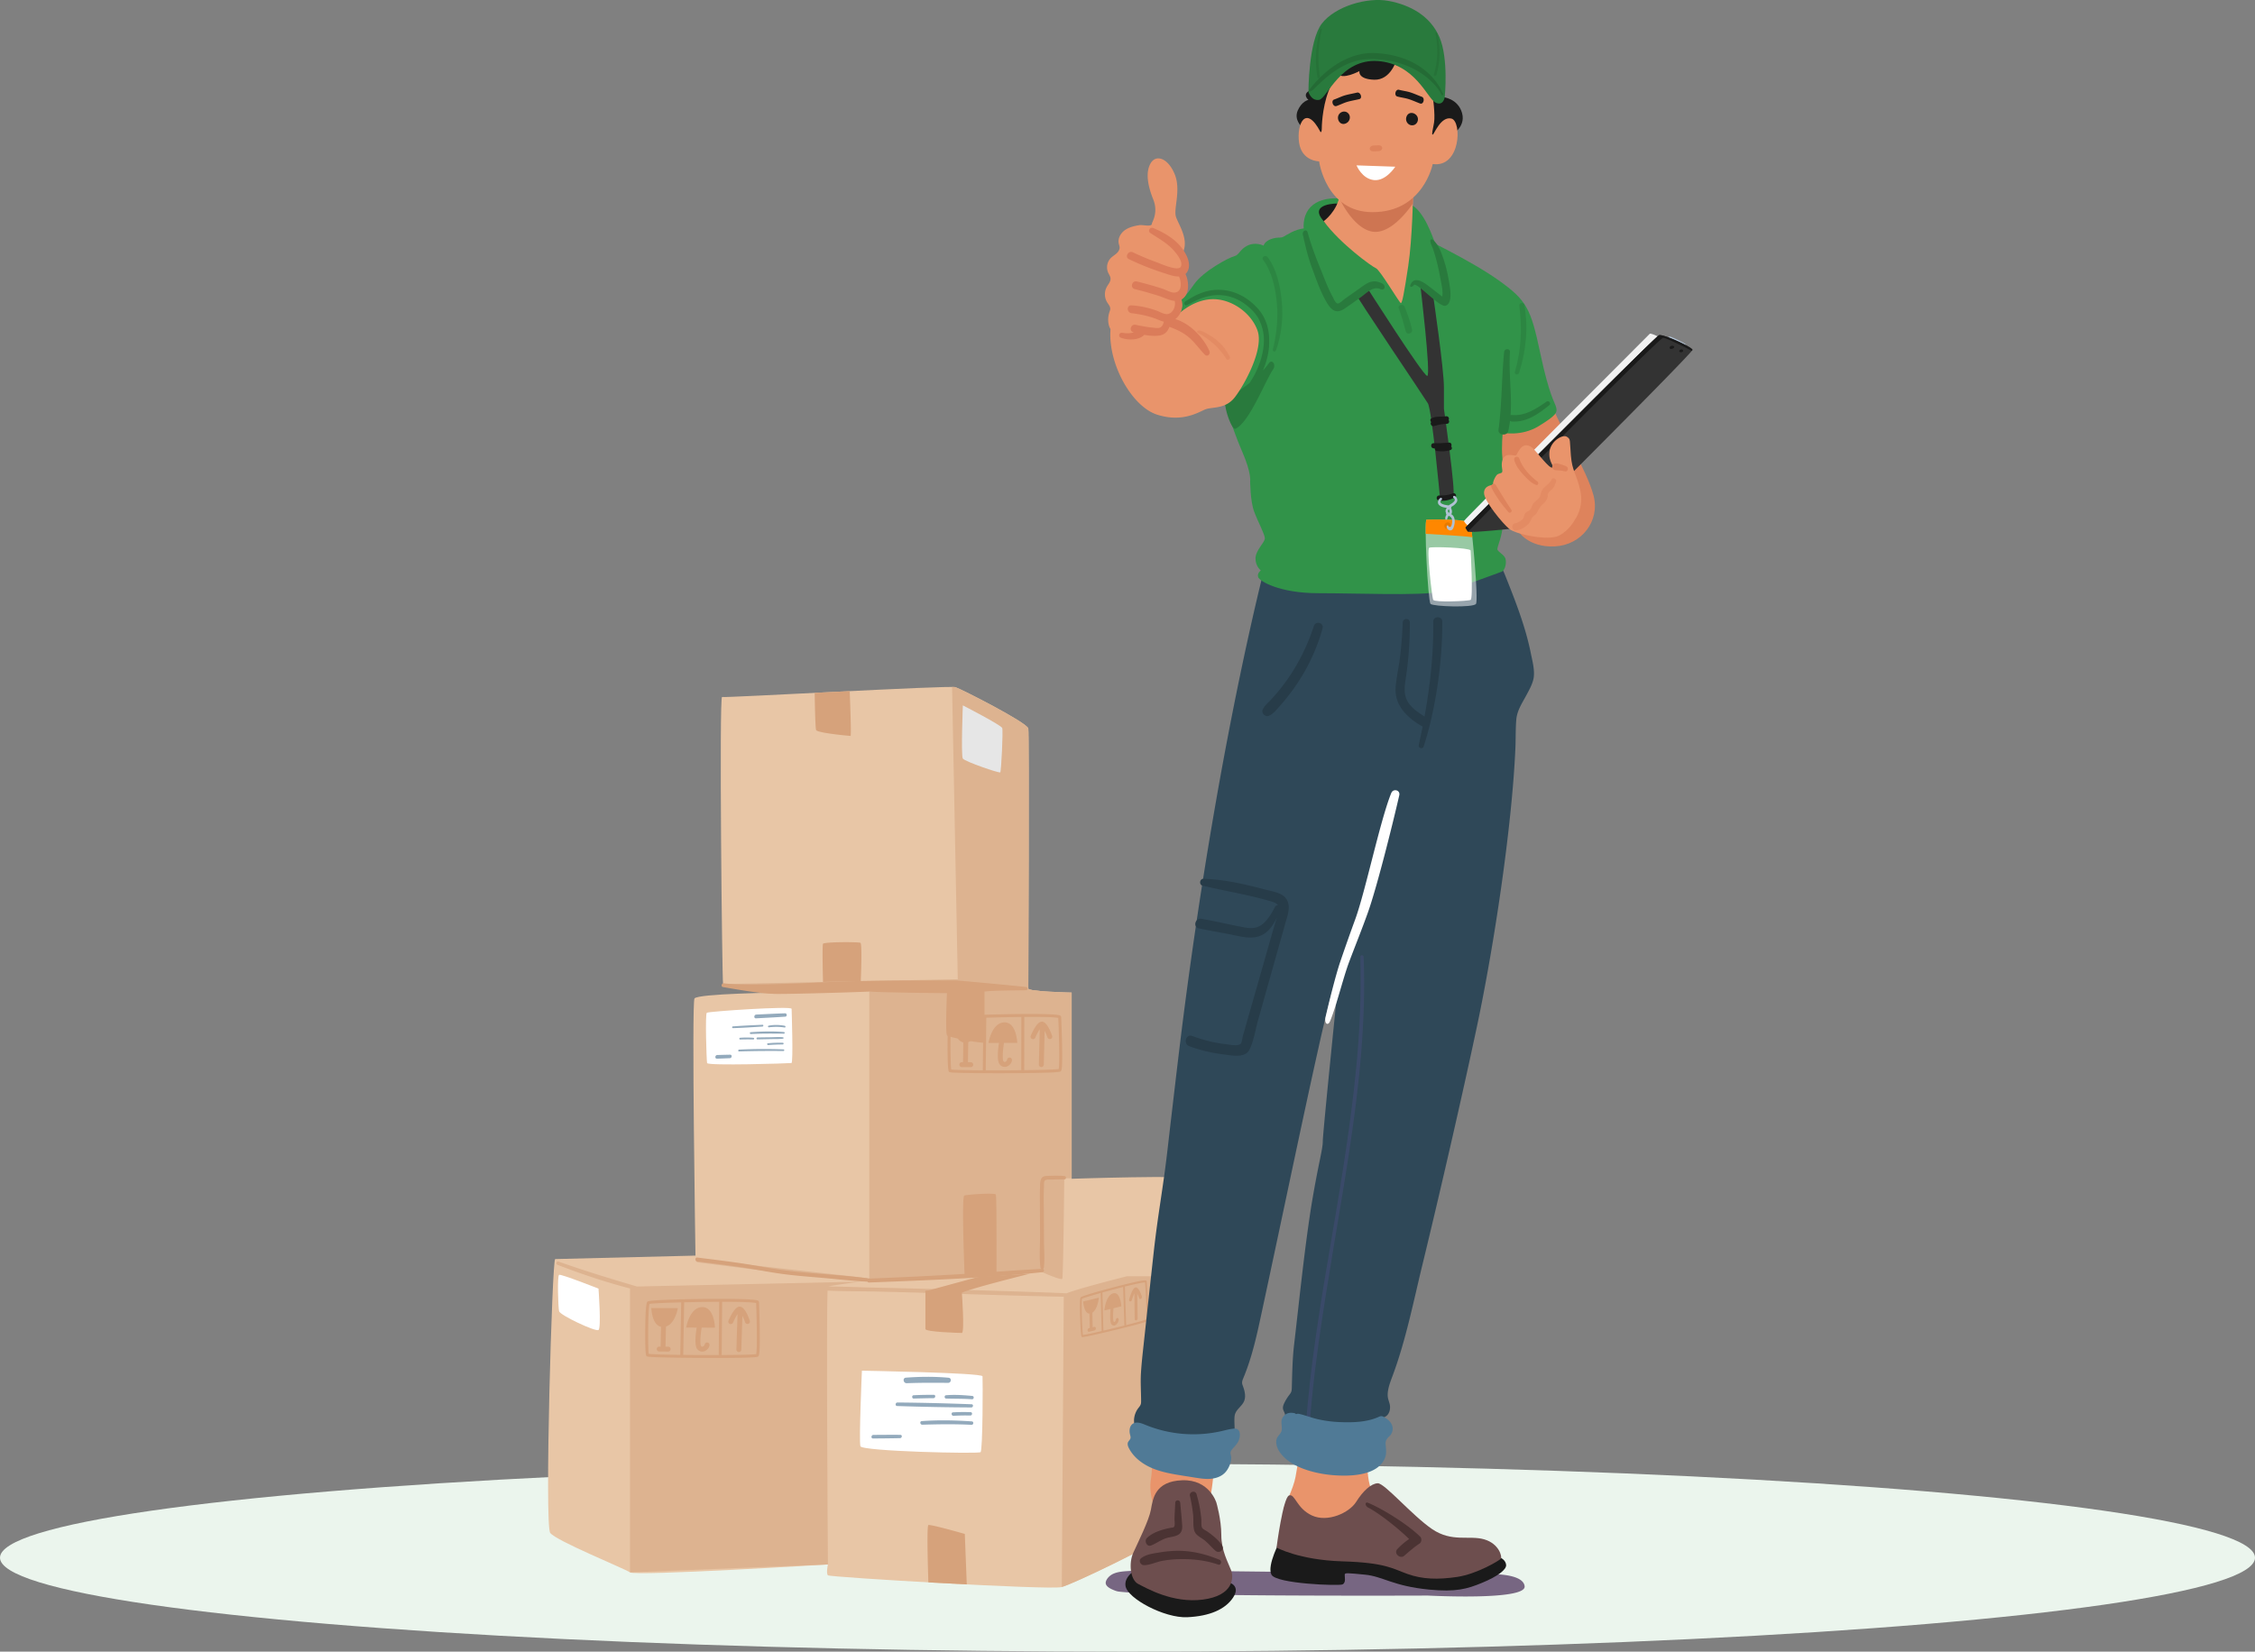<svg xmlns="http://www.w3.org/2000/svg" width="288" height="211" fill="none"><rect width="100%" height="100%" fill="#808080" stroke="none"/><ellipse cx="144" cy="199" fill="#EBF5ED" rx="144" ry="12"/><path fill="#E8C6A6" d="M147.304 163.05s.315 33.416.063 33.92c-.252.503-10.313 5.412-11.822 5.789-1.509.378-29.554-1.258-29.806-1.51-.252-.252 0-1.384 0-1.384s-24.524 1.51-25.279 1.006c-.754-.503-9.432-4.027-10.186-5.034-.755-1.007.25-34.989.628-34.989s17.922-.441 17.922-.441-.503-32.22-.126-32.849c.377-.63 10.942-.756 10.942-.756s-7.17-.503-7.295-1.132c-.126-.63-.503-36.752-.126-36.626.378.126 29.052-1.51 29.807-1.258.754.251 9.18 4.53 9.306 5.286.126.755 0 32.849 0 33.227 0 .378 5.534.503 5.534.503v23.788s15.217-.503 15.72 0c.503.503.377 12.208 0 12.334-.377.126-5.282.126-5.282.126Z"/><path fill="#DDB390" d="M71.33 161.168c3.311 1.175 6.651 2.191 10.02 3.185l28.414-.611s-3.473.464-3.976.613c1.795-.003 3.597.088 5.388.128a1853.955 1853.955 0 0 1 18.832.511c2.072.069 4.146.132 6.217.229 1.571-.643 7.684-2.173 7.684-2.173h3.395s.315 33.416.063 33.92c-.248.497-10.054 5.286-11.758 5.772.012-1.805.231-34.096.25-37.081-7.937-.154-15.873-.478-23.81-.659-2.113-.049-4.241-.026-6.355-.121-.173 4.342.045 34.984.045 34.984l-25.278 1.006v-36.267c-3.132-.811-6.235-1.855-9.248-3.013-.259-.099-.152-.518.117-.423Z"/><path fill="#D6A27B" d="M122.844 165.127s.377 5.16 0 5.16-4.653-.126-4.653-.503v-4.909l4.653.252Z"/><path fill="#DDB390" d="M89.118 160.763c7.29.951 14.599 1.717 21.905 2.54V126.11l-11.32.629-1.465-.05c-2.023-.176-5.551-.543-5.869-.974 4.88-.102 29.394-.612 29.847-.612.478 0 8.342.91 9.118 1v.196c0 .377 5.533.503 5.533.503v23.725h-.943s-.126 12.586-.252 12.838c-.125.251-2.641-.881-2.641-.881l-21.871 1.25a.21.21 0 0 1-.068.006l-.009-.001-.06.003v-.009c-7.32-.614-14.623-1.519-21.905-2.468-.316-.041-.32-.543 0-.502Z"/><path fill="#DDB390" d="m132.852 126.605-.451 1.267-10.062-1.887-.744-38.225c.237.002.385.01.43.026.755.252 9.181 4.531 9.307 5.286.125.755 0 32.85 0 33.227 0 .13.658.231 1.52.306Z"/><path fill="#D6A27B" d="M89.056 160.655c1.793.22 3.586.44 5.373.699 1.83.266 3.642.638 5.472.891 3.601.5 7.253.575 10.855 1.06a.163.163 0 0 1 .119.071.255.255 0 0 1 .118-.034c3.694-.141 7.386-.317 11.076-.531.374-.021.747-.045 1.12-.068-.066-1.689-.369-9.9-.031-10.013.378-.126 3.899-.378 4.025-.126.112.223.092 8.107.086 9.864a314.78 314.78 0 0 1 5.737-.363.233.233 0 0 1-.127-.19c-.165-1.328-.043-2.742-.049-4.08l-.02-4.08c-.003-.631-.015-1.263.013-1.894.017-.388-.026-.958.177-1.311.195-.339.616-.314.956-.33a18.55 18.55 0 0 1 1.973.012c.279.016.285.439 0 .438a36.69 36.69 0 0 0-1.625.022c-.235.009-.743-.064-.893.174-.102.162-.064.582-.075.763-.069 1.117-.024 2.244-.019 3.362l.017 3.462c.005 1.136.116 2.334-.013 3.462a.233.233 0 0 1-.123.19c.208.049.179.394-.066.42-7.341.765-14.766 1.035-22.139 1.317a.215.215 0 0 1-.214-.125.207.207 0 0 1-.08.013c-1.795-.083-3.59-.293-5.38-.453-1.762-.158-3.531-.281-5.286-.512-1.755-.231-3.493-.593-5.244-.854-1.907-.285-3.82-.52-5.733-.754-.316-.04-.32-.542 0-.502ZM109.935 125.351s.208-4.779-.044-4.905c-.251-.125-4.653-.125-4.779.126-.126.252 0 4.879 0 4.879l4.823-.1ZM108.521 88.292s.236 5.724.11 5.724-4.276-.378-4.402-.755c-.126-.378-.182-4.747-.182-4.747l4.474-.222ZM123.473 202.413l-.251-6.45s-4.402-1.259-4.654-1.133c-.251.126 0 7.322 0 7.322l4.905.261ZM121.017 133.462c.008-3.281.188-3.434.274-3.508.263-.225 5.266-.346 6.794-.377 1.538-.032 6.607-.116 7.266.142.133.052.17.137.177.199l.002.014c0 .016.073 1.656.109 3.305.076 3.42-.067 3.543-.172 3.632-.071.061-.26.222-7.173.239-1.749.005-3.479-.005-4.744-.027-2.245-.039-2.285-.086-2.358-.172-.16-.186-.178-2.24-.175-3.447Zm14.192 3.108c.13-.508.073-3.662-.052-6.52-.424-.118-2.201-.15-4.34-.133l-.01 6.795-.378-.001.01-6.79c-1.453.015-3.043.05-4.474.096l-.069 6.72c3.781.015 8.661-.048 9.313-.167Zm-9.69.165.068-6.706c-2.048.068-3.702.154-4.042.223-.201.645-.18 5.62-.058 6.378.423.06 2.043.094 4.032.105Z"/><path fill="#D6A27B" d="M132.795 131.479c-.183.275-.4.68-.571 1.084a.314.314 0 1 1-.579-.245c.272-.643.81-1.733 1.359-1.799.579-.069 1.064.944 1.369 1.806a.316.316 0 0 1-.192.402.314.314 0 0 1-.401-.192 6.979 6.979 0 0 0-.362-.839l-.11 4.317a.313.313 0 0 1-.111.231.315.315 0 0 1-.518-.247l.116-4.518ZM121.775 130.78l3.385-.009s-.311 1.984-1.5 2.359l-.036 2.567.358.001c.173 0 .314.141.313.315a.313.313 0 0 1-.314.314l-1.16-.002a.315.315 0 0 1 .001-.629h.173l.035-2.53c-1.185-.252-1.255-2.386-1.255-2.386ZM127.584 133.236l-1.339.003s.399-2.554 1.994-2.628c1.596-.073 1.683 2.618 1.683 2.618l-1.7.005c-.172 1.122-.205 2.165-.059 2.348.086.101.151.097.209.078.137-.044.243-.199.248-.265a.314.314 0 1 1 .627.049c-.017.226-.154.459-.348.624a.978.978 0 0 1-.332.19c-.325.106-.646.009-.882-.267-.374-.438-.243-1.823-.101-2.755ZM82.405 169.782c.032-3.281.213-3.433.3-3.506.265-.223 5.269-.307 6.796-.328 1.538-.02 6.609-.067 7.266.195.132.053.168.139.175.201l.001.014c0 .017.061 1.657.086 3.306.05 3.421-.093 3.542-.199 3.63-.071.061-.261.221-7.174.187a254.4 254.4 0 0 1-4.745-.062c-2.243-.055-2.283-.102-2.356-.189-.158-.188-.162-2.241-.15-3.448Zm14.17 3.212c.133-.508.1-3.662-.005-6.521-.423-.121-2.2-.166-4.34-.164l-.059 6.794-.377-.003.06-6.791c-1.454.005-3.044.029-4.476.063l-.117 6.72c3.78.043 8.66.016 9.314-.098Zm-9.692.093.118-6.705c-2.048.053-3.703.127-4.044.194-.206.643-.22 5.618-.105 6.377.422.063 2.042.109 4.031.134Z"/><path fill="#D6A27B" d="M94.196 167.885a7.047 7.047 0 0 0-.578 1.08.314.314 0 0 1-.578-.249c.277-.642.823-1.728 1.373-1.79.579-.065 1.056.952 1.355 1.816a.315.315 0 0 1-.594.206 6.976 6.976 0 0 0-.356-.842l-.142 4.317a.313.313 0 0 1-.325.304.315.315 0 0 1-.303-.325l.148-4.517ZM83.185 167.105l3.385.016s-.325 1.982-1.517 2.348l-.055 2.567.358.003a.315.315 0 0 1-.006.629l-1.159-.01a.314.314 0 1 1 .005-.629l.173.002.054-2.53c-1.183-.261-1.238-2.396-1.238-2.396ZM88.974 169.603l-1.339-.006s.418-2.551 2.014-2.613c1.596-.062 1.663 2.63 1.663 2.63l-1.7-.008c-.18 1.121-.22 2.164-.076 2.348.085.101.15.098.209.08.137-.044.244-.197.25-.264a.315.315 0 0 1 .626.053c-.019.226-.157.458-.352.622a.983.983 0 0 1-.334.188c-.326.104-.646.004-.88-.274-.37-.441-.229-1.824-.08-2.756ZM137.953 168.316c-.076-2.375.026-2.512.075-2.578.15-.2 3.109-.997 4.012-1.236.91-.241 3.909-1.02 4.305-.927.08.018.104.075.11.119l.001.01c.001.012.085 1.188.147 2.376.129 2.464.048 2.573-.012 2.652-.04.055-.148.198-4.24 1.191-1.035.251-2.059.489-2.809.653-1.329.29-1.354.261-1.4.21-.099-.113-.161-1.596-.189-2.47Zm8.478.237c.064-.387-.047-2.661-.192-4.711-.254-.025-1.307.204-2.573.519l.163 4.919-.224.053-.162-4.916c-.86.217-1.8.468-2.646.704l.126 4.873c2.238-.525 5.125-1.263 5.508-1.441Zm-5.732 1.493-.125-4.863c-1.211.34-2.188.637-2.388.735-.103.495.033 4.092.124 4.624.252-.017 1.211-.222 2.389-.496Z"/><path fill="#D6A27B" d="M144.875 165.211a7.088 7.088 0 0 0-.311.865c-.036.125-.143.206-.239.18-.097-.027-.146-.15-.109-.275.144-.504.436-1.369.76-1.495.34-.132.652.532.854 1.113a.291.291 0 0 1-.103.318c-.096.065-.204.029-.242-.082-.07-.2-.154-.397-.235-.556l.041 3.14a.303.303 0 0 1-.059.183.218.218 0 0 1-.124.085c-.103.021-.187-.064-.189-.19l-.044-3.286ZM138.336 166.267l2.004-.486s-.135 1.479-.83 1.919l.042 1.864.212-.051c.103-.024.19.058.194.184a.305.305 0 0 1-.059.188.217.217 0 0 1-.12.084l-.686.163c-.103.024-.189-.058-.194-.184-.004-.126.076-.247.179-.272l.102-.024-.041-1.836c-.708-.014-.803-1.549-.803-1.549ZM141.835 167.221l-.793.192s.173-1.905 1.116-2.184c.942-.28 1.061 1.656 1.061 1.656l-1.007.244c-.074.836-.067 1.596.024 1.708.053.06.092.048.126.027a.375.375 0 0 0 .14-.228c.004-.127.09-.242.193-.257.103-.015.183.076.179.204a.931.931 0 0 1-.382.686c-.19.122-.383.097-.529-.069-.232-.264-.189-1.284-.128-1.979Z"/><path fill="#fff" d="M101.101 128.881s.231 6.871-.016 6.921c-.246.049-10.703.375-10.778.005-.075-.37-.26-6.251-.037-6.424.221-.173 10.88-.896 10.831-.502Z"/><path fill="#93AABC" d="M96.586 129.615c1.23-.059 2.46-.125 3.692-.162.239-.007.269.409.027.426-1.25.089-2.502.149-3.753.215-.306.016-.272-.464.034-.479ZM98.17 131.032c.678-.134 1.374-.112 2.053.013.138.025.126.245-.016.222-.667-.11-1.326-.101-1.996-.026-.134.015-.179-.182-.042-.209ZM93.592 131.127c1.263-.1 2.533-.154 3.799-.209.147-.007.127.218-.016.227-1.254.082-2.513.165-3.769.202-.123.003-.139-.21-.014-.22ZM95.867 131.864c1.406-.096 2.85-.139 4.256-.022.138.012.122.214-.015.213-1.413-.008-2.813-.027-4.225.047-.134.006-.15-.229-.016-.238ZM96.746 132.538c.541-.01 1.083-.017 1.624-.024.535-.008 1.09-.053 1.622-.001.098.01.117.165.012.179-.521.07-1.064.045-1.588.056-.562.012-1.125.025-1.687.035-.158.003-.14-.243.017-.245ZM94.512 132.579a11.25 11.25 0 0 1 1.712 0c.138.012.123.217-.015.214a24.854 24.854 0 0 0-1.683.009c-.125.005-.14-.214-.014-.223ZM98.07 133.28a15.224 15.224 0 0 1 1.91-.066c.142.005.124.215-.015.217-.618.007-1.232.026-1.848.079-.148.012-.196-.216-.046-.23ZM94.405 134.088a68.099 68.099 0 0 1 5.662-.029c.139.005.123.216-.015.214a142.594 142.594 0 0 0-5.664.05c-.152.005-.133-.229.017-.235ZM91.605 134.78c.547-.017 1.094-.031 1.641-.041.29-.005.25.433-.031.446-.548.025-1.096.047-1.644.064-.3.01-.267-.459.034-.469Z"/><path fill="#D6A27B" d="M92.473 125.616c2.458.41 12.302-.119 14.743-.215 4.808-.188 14.739-.147 14.739-.148.035-.049 9.115.812 9.15.85l.029.016c.097.053.136.195.075.289a.215.215 0 0 1-.1.086c-.033.038-3.336.011-4.938.138l-.436.034v6.492c0 .252-4.527-.629-4.779-.881-.211-.211-.068-4.137-.017-5.401-3.182-.014-9.73-.129-9.763-.209-1.977.104-12.464.401-12.464.286-1.46.03-5.76-.753-6.372-.855-.316-.053-.182-.534.133-.482ZM131.527 162.722s-8.684 2.153-8.81 2.531c-.126.377-4.653-.252-4.653-.252l6.917-1.888 6.546-.391Z"/><path fill="#fff" d="M110.08 175.108s15.361.265 15.404.717c.043.452.041 9.453-.252 9.692-.292.238-15.141-.109-15.343-.756-.201-.647.191-9.653.191-9.653Z"/><path fill="#93AABC" d="M115.703 175.999c1.797-.136 3.649-.154 5.445.01.429.04.349.659-.067.655-1.761-.018-3.508-.025-5.269.043-.45.018-.576-.673-.109-.708ZM120.821 178.246c1.108-.098 2.248-.016 3.354.087.274.025.229.444-.044.424-1.101-.079-2.197-.056-3.299-.09-.239-.007-.251-.4-.011-.421ZM116.676 178.246c.86-.048 1.722-.055 2.583-.055.278 0 .23.427-.044.428-.843.004-1.685.03-2.528.049-.239.005-.252-.408-.011-.422ZM114.63 179.17c3.152.027 6.309.107 9.458.227.266.01.218.408-.042.407a324.511 324.511 0 0 1-9.462-.182c-.295-.01-.242-.455.046-.452ZM121.717 180.428a23.326 23.326 0 0 1 2.244-.022c.279.01.232.437-.044.43a28.045 28.045 0 0 0-2.131.035c-.285.015-.358-.426-.069-.443ZM117.729 181.548c2.121-.153 4.264-.108 6.384.037.285.019.238.455-.045.44-2.093-.107-4.175-.079-6.267-.014-.293.009-.377-.44-.072-.463ZM111.545 183.314c1.149-.01 2.299-.017 3.448-.009.275.002.223.415-.043.421-1.151.025-2.301.035-3.452.042-.293.001-.243-.451.047-.454Z"/><path fill="#E6E6E6" d="M122.97 90.114s-.251 6.42 0 6.797c.252.377 4.654 1.888 4.779 1.762.126-.126.378-5.286.252-5.664-.126-.378-5.031-2.895-5.031-2.895Z"/><path fill="#fff" d="M76.438 164.624s.377 5.034 0 5.286c-.378.251-4.905-1.888-5.03-2.392-.126-.503-.252-4.531 0-4.657.25-.125 5.03 1.763 5.03 1.763Z"/><path fill="#E9946B" d="M174.787 183.756s-.598 4.785.478 6.818c1.076 2.034-2.63 5.383-2.63 5.383l-8.726-3.23s1.315-2.631 1.554-4.067c.239-1.435 1.195-6.818 1.195-6.818l8.129 1.914Z"/><path fill="#776682" d="m149.069 200.636 40.425.472s5.048-.304 5.227 1.549c.179 1.852-12.353 1.179-12.353 1.179l-1.457.005c-1.297.003-2.594.006-3.891.007a2093.655 2093.655 0 0 1-12.2-.021c-2.29-.011-4.58-.027-6.869-.051-2.141-.022-4.281-.05-6.421-.092a262.797 262.797 0 0 1-5.252-.144c-1.121-.044-2.249-.083-3.364-.208-.284-.032-.509-.125-.774-.238-.415-.178-1.032-.5-.908-1.012.091-.382.449-.756.799-.948.743-.406 1.682-.392 2.513-.459 1.505-.121 3.017-.057 4.525-.039Z"/><path fill="#E9946B" d="m146.751 184.481 6.739-3.984s1.327 5.085 1.473 6.846c.147 1.761-.704 5.591-.704 5.591l-6.078 1.27s-1.598-2.598-1.195-5.203c.338-2.184-.061-3.795-.194-4.333a1.258 1.258 0 0 1-.041-.187Z"/><path fill="#1A1A1A" d="M157.041 202.186s1.437.418.438 1.918c-.999 1.499-2.997 2.374-5.869 2.499s-7.617-2.374-7.866-3.999c-.25-1.624 2.372-2.624 2.372-2.624l10.925 2.206Z"/><path fill="#6D4E4E" d="M155.358 191.982s-.874-2.999-4.371-2.874c-3.496.125-3.745 2.375-3.995 3.749-.25 1.375-1.624 4.124-2.248 5.498-.624 1.375-.374 3.499.625 3.999s4.37 2.499 8.241 2c3.871-.5 3.996-2.75 3.621-3.749-.375-1-1.249-2.499-1.249-4.499 0-1.999-.624-4.124-.624-4.124Z"/><path fill="#4B3333" d="M145.723 199.081c.621-.506 1.578-.623 2.353-.751a14.372 14.372 0 0 1 2.578-.208c1.786.027 3.437.467 5.079 1.131.374.151.227.759-.171.621-1.517-.526-3.199-.719-4.797-.691-.803.014-1.6.081-2.39.234-.74.143-1.544.549-2.292.535-.405-.008-.72-.577-.36-.871ZM152.816 190.88c.204.695.37 1.395.479 2.111.055.361.102.724.137 1.088.028.296-.032.77.073 1.039.091.232.417.356.627.496.236.157.465.327.686.506.472.382.966.821 1.274 1.35.319.548-.393 1.038-.842.651-.512-.441-.933-.97-1.47-1.39-.418-.327-1.008-.563-1.212-1.087-.236-.603-.116-1.405-.178-2.045a19.793 19.793 0 0 0-.416-2.487c-.124-.546.684-.774.842-.232ZM146.471 196.495c.73-.732 2.003-1.117 2.994-1.303.264-.05.423-.015.508-.184.112-.222.026-.713.03-.961.012-.69.07-1.376.094-2.065.014-.416.605-.406.639 0 .066.811.16 1.617.216 2.429.037.541.142 1.169-.33 1.56-.441.365-1.222.366-1.753.557-.657.236-1.211.65-1.85.909-.544.221-.917-.571-.548-.942Z"/><path fill="#2F4858" d="M194.164 90.25c-.261.537-.462 1.09-.513 1.717-.097 1.197-.058 2.393-.11 3.592-.444 10.225-2.775 25.476-4.887 35.46-1.876 8.867-4.847 21.758-6.99 30.564-1.15 4.725-2.1 9.575-3.794 14.14-.222.599-.46 1.199-.578 1.827-.063.338-.092.687-.029 1.025.052.287.169.558.23.843.128.596-.059 1.319-.608 1.585-.139.067-.298.104-.409.211-.227.22-.142.595-.051.898.213.713.37 1.475.269 2.221-.094.684-.175 1.485-.445 2.127-.476 1.132-1.611 1.321-2.721 1.535-2.617.505-5.404.145-7.787-1.057-.68-.343-1.345-.767-1.785-1.389-.674-.955-.212-2.079-.042-3.137.115-.711.431-1.227.119-1.973-.064-.154-.147-.302-.174-.466-.041-.252.056-.506.166-.736.162-.337.356-.658.58-.956.121-.159.251-.317.316-.506.053-.155.058-.321.063-.485.054-1.862.078-3.674.294-5.522.655-5.596 1.256-11.552 2.105-17.123.041-.262.081-.525.125-.786.895-5.375 1.432-6.988 1.432-8.063 0-1.075 2.143-21.954 2.143-21.954s-.596 1.334-1.435 4.665a211.18 211.18 0 0 0-1.211 5.162 830.17 830.17 0 0 0-1.573 7.161c-.609 2.819-1.211 5.64-1.811 8.46l-1.922 9.056c-.634 2.984-1.269 5.967-1.911 8.949-.638 2.968-1.25 5.946-2.427 8.759-.084.202-.172.411-.157.629.009.139.061.271.109.401.234.633.405 1.353.124 1.966-.273.596-.926.971-1.13 1.594-.081.246-.084.51-.086.769-.006.795.128 1.736-.131 2.486-.289.839-.464 1.725-.712 2.579-.161.553-.282 1.267-.761 1.623-.36.268-.851.249-1.296.197-2.191-.254-4.292-1.012-6.31-1.9-1.23-.541-2.48-1.166-3.32-2.216-.358-.448-.396-.694-.264-1.207.151-.592-.085-1.171-.012-1.763.058-.47.234-.926.519-1.304.118-.156.254-.304.319-.489.052-.148.053-.309.053-.466-.006-1.189-.092-2.38-.019-3.569.066-1.071.18-2.134.296-3.204.44-4.053.879-8.107 1.326-12.159.551-4.989 1.168-7.973 1.747-12.959.521-4.488 1.467-12.656 2.043-17.137 4.79-37.265 11.008-59.865 11.008-59.865l10.56-2.44c.442-.221 2.23.475 2.69.573l6.216 1.326c2.122.452 4.227.982 6.344 1.457.894.2 2.081.24 2.9.645.705.349 1.074 1.107 1.35 1.797.872 2.185 1.743 4.374 2.435 6.624.344 1.119.644 2.252.874 3.4.198.99.533 2.191.356 3.2-.13.738-.549 1.474-.899 2.129-.271.508-.561.986-.801 1.479Z"/><path fill="#fff" d="M169.291 129.942c.42-1.803 1.278-5.3 1.872-7.053a251.72 251.72 0 0 1 1.924-5.452c1.301-3.566 3.173-12.603 4.597-16.121.253-.625 1.179-.388 1.025.282-.931 4.062-2.871 11.779-3.995 14.943-.755 2.124-1.604 4.212-2.398 6.321-.776 2.061-1.598 5.528-2.427 7.559-.295.723-.784.322-.598-.479Z"/><path fill="#1A1A1A" d="M191.586 198.972s.705.281.771.939c.063.622-1.13 1.491-3.056 2.29-1.925.798-3.364 1.205-6.781.872-4.637-.451-5.873-1.681-8.191-1.907-2.319-.225-2.563-.249-2.587-.005-.024.244.209 1.059-.303 1.256-.512.197-8.428-.078-9.053-1.248-.626-1.171 1.156-4.458 1.156-4.458l28.044 2.261Z"/><path fill="#6D4E4E" d="M163.036 197.703s2.872 1.594 8.399 1.762c5.528.168 6.419.935 8.325 1.614 1.905.678 3.869.746 6.369.373 2.5-.373 5.423-2.113 5.569-2.345.146-.233-.223-1.896-2.14-2.452-1.917-.557-4.112.415-6.654-1.311-2.542-1.727-6.08-5.894-6.946-5.854-.866.039-1.882.988-2.757 2.382-.874 1.394-3.647 2.665-5.65 1.731-2.004-.935-2.155-2.845-2.923-2.55-.768.295-1.592 6.65-1.592 6.65Z"/><path fill="#4B3333" d="M178.444 197.921a8.84 8.84 0 0 1 1.527-1.307c-1.241-1.215-3.689-3.219-5.231-4.017-.423-.219-.454-.796.007-.601 1.995.843 5.1 2.804 6.645 4.328.219.215.171.69-.083.859-.711.47-1.329 1.022-1.974 1.575-.516.443-1.37-.309-.891-.837Z"/><path fill="#273C49" d="M178.248 87.773c.11-1.34.425-2.662.579-3.998.161-1.41.27-2.831.322-4.25.022-.583.906-.594.91-.005a46.37 46.37 0 0 1-.541 7.284c-.169 1.107-.258 2.164.452 3.107.524.696 1.25 1.159 1.965 1.63.721-4.003 1.168-8.054 1.115-12.128-.01-.742 1.145-.748 1.152-.006.042 4.942-.83 11.244-2.378 15.948-.131.397-.71.24-.626-.17.069-.335.432-2.025.497-2.361a.875.875 0 0 1-.065-.034c-1.882-1.076-3.572-2.685-3.382-5.017ZM161.256 90.692c.208-.502.598-.813.967-1.203a23.788 23.788 0 0 0 2.895-3.74 26.148 26.148 0 0 0 2.686-5.78c.229-.699 1.308-.413 1.109.306a24.38 24.38 0 0 1-2.658 6.138 26.334 26.334 0 0 1-2.981 3.983c-.38.417-.72.853-1.254 1.06-.416.162-.94-.341-.764-.764Z"/><path fill="#464C7B" d="M169.533 161.352c1.389-8.228 2.903-16.79 3.693-25.104.442-4.656.649-9.333.509-14.011-.009-.272.411-.271.422 0 .319 8.217-.561 16.418-1.786 24.531-1.24 8.214-2.839 16.713-3.983 24.942-.654 4.701-1.15 9.427-1.349 14.171-.013.305-.49.307-.477 0 .347-8.242 1.599-16.406 2.971-24.529Z" opacity=".5"/><path fill="#273C49" d="M152.266 132.348c1.379.511 2.806.882 4.269 1.046.469.052 1.546.304 1.915-.047.163-.155.209-.733.278-.974l.37-1.299 2.41-8.445 1.203-4.223c.11-.387.245-.782.362-1.179-.6 1.255-1.419 2.376-2.968 2.527-1.047.103-2.151-.229-3.171-.422-1.272-.241-2.552-.458-3.817-.731-.807-.175-.457-1.364.337-1.225 1.869.327 3.715.785 5.583 1.12.897.161 1.666.073 2.357-.562.617-.566 1.073-1.351 1.451-2.091.075-.148.223-.196.366-.178-.185-.334-.621-.438-1.113-.58-2.804-.808-5.67-1.264-8.502-1.936-.489-.117-.387-.897.12-.881 2.672.081 5.359.707 7.935 1.391.935.248 2.266.399 2.747 1.368.449.906.019 2.01-.234 2.904-.779 2.763-1.556 5.527-2.333 8.29l-1.143 4.065c-.341 1.213-.546 2.639-1.091 3.775-.566 1.182-2.33.763-3.376.636a19.372 19.372 0 0 1-4.317-1.037c-.816-.297-.46-1.616.362-1.312Z"/><path fill="#507A96" d="M163.006 184.036c.059-.577.613-.829.688-1.34.085-.586-.217-1.12.168-1.673.336-.483.806-.593 1.354-.509a.6.6 0 0 1 .318.145.626.626 0 0 1 .384-.032c.839.189 1.642.52 2.487.704.885.193 1.782.307 2.686.344 1.66.067 3.518.028 5.043-.689.264-.124.495-.064.645.079.839.394 1.45 1.306.853 2.208-.114.173-.285.284-.41.441-.274.343-.284.557-.242.985.056.574.112 1.071-.12 1.613-.979 2.289-4.626 2.316-6.69 2.137-2.25-.196-5.485-.985-6.793-3.046-.257-.404-.42-.884-.371-1.367ZM144.07 184.241c.079-.174.252-.298.305-.481.048-.164-.011-.337-.053-.502-.126-.49-.059-1.095.362-1.374.462-.306 1.073-.074 1.585.137a16.16 16.16 0 0 0 9.729.808c.526-.121 1.049-.269 1.586-.321.971-.093.853 1.092.553 1.662-.178.341-.457.616-.709.906-.133.152-.266.325-.276.527-.007.129.039.255.065.382.083.394-.014.805-.164 1.179-.152.382-.363.747-.659 1.031-.48.462-1.153.679-1.817.728-.664.048-1.328-.056-1.986-.16l-1.425-.226c-1.336-.212-2.687-.428-3.939-.943-1.251-.515-2.413-1.366-3.039-2.567-.128-.243-.232-.536-.118-.786Z"/><path fill="#DE835C" d="M193.883 67.843s1.28 2.131 4.693 1.96c3.413-.17 5.803-3.245 4.949-6.49-.853-3.245-4.266-8.71-5.12-11.102-.853-2.39-9.898-1.195-9.898-1.195l1.877 11.785 3.499 5.042Z"/><path fill="#319349" d="M156.251 51.016s1.195 3.928 2.39 6.661c1.194 2.733 1.024 3.758 1.024 3.758s0 2.562.512 3.928c.512 1.367 1.365 2.904 1.365 3.416s-1.195 1.537-1.195 2.562.683 1.537.683 1.537-.512.342-.341.854c.171.513 2.731 2.05 7.68 2.05s12.971.342 15.531-.171c2.56-.512 7.338-2.391 7.85-2.562.512-.17.683-1.196.512-1.708-.17-.512-1.024-.854-1.024-1.196 0-.341.676-1.821.68-3.13.003-1.31.079-7.342-.044-8.596-.124-1.254.047-3.133.047-3.133s2.389.512 4.608-.854c2.219-1.367 2.389-1.708 2.219-2.391-.171-.683-.854-1.367-2.048-7.003-1.195-5.636-1.707-6.661-5.291-9.223-3.584-2.562-10.07-5.636-10.07-5.636l-14.506-1.025s-.854 0-1.878.512-1.024.683-1.536.683-1.706.171-2.048 1.025c0 0-1.024-.512-2.048 0-1.024.513-1.024 1.196-1.706 1.366-.683.171-3.926 1.88-5.12 3.587-1.195 1.708-1.536 1.879-1.536 1.879l-1.333 3.764 6.623 9.046Z"/><path fill="#297A3D" d="M151.365 38.533c1.477-.996 2.989-1.657 4.806-1.486 1.732.164 3.192 1.003 4.37 2.257 1.104 1.175 1.553 2.647 1.553 4.168.039 1.3-.275 2.633-.803 3.866.278-.3.538-.61.764-.934.398-.571.946.181.55.77-1.075 1.593-3.033 6.78-4.817 7.6-.494.226-1.652-3.163-1.195-3.587.581-.54 2.38-1.735 3.033-2.291a.323.323 0 0 1 .044-.096c.265-.397.514-.83.735-1.285.234-.498.44-1.005.604-1.52.316-1.012.474-2.075.388-3.091a5.89 5.89 0 0 0-.748-2.35 4.814 4.814 0 0 0-.589-.769c-1.088-1.159-2.414-1.933-4.019-2.07-1.642-.14-3.012.49-4.419 1.258-.29.16-.527-.257-.257-.44ZM191.384 54.902c.44-3.295.395-6.621.716-9.928.045-.472.78-.485.746 0-.184 2.682.275 5.39.076 8.07a.386.386 0 0 1 .184-.026c1.689.15 3.1-.8 4.431-1.72.266-.183.605.247.349.453-1.408 1.13-2.883 2.204-4.78 2.104a.405.405 0 0 1-.252-.099c-.054.44-.127.878-.228 1.315-.157.678-1.337.547-1.242-.169Z"/><path fill="#297A3D" d="M161.313 33.191c-.262-.348.326-.687.585-.342 1.168 1.557 1.61 3.689 1.799 5.588.211 2.128-.009 4.316-.733 6.331-.089.248-.461.152-.399-.11.467-1.946.692-3.913.509-5.912-.17-1.872-.611-4.024-1.761-5.555ZM193.473 47.5c.825-2.794.934-5.589.563-8.465-.047-.366.581-.452.647-.088.525 2.892.225 5.917-.678 8.7-.109.337-.633.197-.532-.146ZM179.393 39.201c.388.935.737 1.902.951 2.893.114.526-.672.75-.81.224-.259-.987-.524-1.956-.89-2.91-.181-.472.561-.659.749-.207Z" opacity=".5"/><path fill="#333" d="M183.041 37.805s1.371 9.283 1.371 11.674v2.733s1.536 10.76 1.195 11.101c-.342.342-1.707.171-1.707.171s-1.024-11.102-1.536-11.956c-.512-.854-9.188-13.67-9.373-14.264-.184-.595 1.431-.796 1.431-.796s7.345 11.559 7.857 11.559c.512 0-.892-11.686-.892-11.686l1.654 1.464Z"/><path fill="#319349" d="M171.2 25.36s-3.155-.41-4.3 1.751c-1.144 2.16.41 4.983.998 6.726.588 1.743 2.057 6.1 2.928 5.807.871-.295 4.315-3.868 5.158-3.65.842.217 2.651 1.514 2.651 1.514l.512.028s1.125-1.82 1.958-1.432c.834.388 2.757 2.718 3.457 2.414.701-.303-1.027-9.293-3.623-11.831-2.595-2.538-9.739-1.326-9.739-1.326Z"/><path fill="#1A1A1A" d="M170.928 25.995s-3.961-.077-1.867 2.262c2.093 2.339 4.365 1.437 4.365 1.437l-2.498-3.699Z"/><path fill="#297A3D" d="M176.486 36.192c-1.237-.575-1.843-.054-2.84.648l-1.863 1.313c-.216.152-.665.606-.894.619-.316.017-.535-.58-.663-.812-.664-1.206-1.137-2.537-1.657-3.81-.599-1.461-1.141-2.943-1.567-4.465-.136-.49-.714-.199-.602.307.337 1.516.643 2.846 1.187 4.3.544 1.459 1.071 3.04 1.876 4.378.635 1.055 1.257 1.45 2.332.71.67-.462 1.331-.938 1.997-1.407.724-.51 1.575-1.47 2.492-1.044.593.276.789-.464.202-.737ZM184.959 35.423a16.263 16.263 0 0 0-.674-2.548c-.267-.767-.588-1.581-1.182-2.16a.486.486 0 0 0-.19-.129c-.075-.022-.167-.002-.207.064a.255.255 0 0 0-.025.14c.011.35.25.746.362 1.08.136.405.258.813.369 1.225.226.838.408 1.688.559 2.543.115.651.359 1.556.223 2.24l-.097-.057-.533-.42c-.355-.28-.714-.555-1.073-.829-.674-.513-1.874-1.38-2.363-.165-.129.323.261.291.446.01.303-.459 3.237 2.83 4.008 2.648 1.134-.267.51-2.88.377-3.642Z"/><path fill="#E9946B" d="M180.484 24.542s-.092 5.878-.63 9.44c-.537 3.563-.773 4.748-.944 4.738-.17-.009-2.672-4.252-3.174-4.451-.501-.199-4.612-3.162-6.677-6.013 0 0 1.779-1.27 2.071-3.478.293-2.207.207-3.752.207-3.752l9.147 3.516Z"/><path fill="#1A1A1A" d="M183.793 63.298c.616-.006 1.148-.002 1.723-.266.34-.156.64.328.299.512-.616.332-1.409.548-2.105.37-.345-.088-.268-.612.083-.616ZM183.104 56.615c.664.022 1.325-.007 1.987-.072.255-.025.362.303.25.483.14.136.136.398-.114.478-.538.172-1.122.19-1.678.117-.22-.029-.317-.19-.309-.346-.046 0-.09.002-.136.001-.426-.005-.425-.676 0-.661ZM182.783 53.922c-.139-.14-.167-.382.06-.494.594-.292 1.218-.145 1.847-.25.289-.047.451.287.318.466.141.173.07.496-.222.498-.584.003-1.101.134-1.657.294-.296.085-.523-.313-.346-.514Z"/><path fill="#fff" d="M182.191 66.388s5.462-.171 5.632.512c.171.683 1.024 9.735.683 10.248-.341.512-5.461.342-5.803 0-.341-.341-.853-10.76-.512-10.76Z" opacity=".5"/><path fill="#FF8700" d="M182.193 66.388s5.461-.171 5.632.512c.041.166.123.825.218 1.733-.939-.153-4.824-.373-5.961-.435-.01-1.08.021-1.81.111-1.81Z"/><path fill="#fff" d="M187.825 70.316s.341 6.15 0 6.32c-.341.17-4.608.341-4.779 0-.171-.342-.853-6.49-.512-6.661.341-.171 5.12 0 5.291.341Z"/><path fill="#B0C1D3" d="M184.722 64.87c-.341-.04-.703-.125-.939-.366-.274-.28-.104-.692.173-.89.135-.098.305.122.179.23-.594.515.527.687.861.715.014.001.025.007.037.01a.152.152 0 0 1 .047-.049c.18-.121.368-.204.528-.36.085-.082.194-.173.188-.305a.304.304 0 0 0-.146-.24c-.144-.072-.043-.322.112-.264.267.1.449.48.313.747-.132.26-.44.529-.731.652a.162.162 0 0 1-.026.184c.141.204.17.553.052.72-.009.013-.022.022-.032.033.491.23.522.946.383 1.437-.067.234-.146.573-.425.628-.294.058-.467-.2-.56-.437-.068-.174.217-.292.301-.127.033.121.123.156.273.102l.043-.128c.083-.122.103-.357.113-.5.024-.345-.094-.64-.44-.763l-.014-.008c-.037.054-.072.11-.098.17-.039.085-.049.18-.092.263-.048.096-.212.076-.233-.03-.036-.18.044-.384.154-.544a.222.222 0 0 1-.061-.216.502.502 0 0 1 .087-.603l-.014-.01a.13.13 0 0 1-.033-.05Zm.323.2c-.008.009-.015.018-.027.026-.124.084-.117.228-.034.338.015.021.02.046.02.07.022.006.045.002.076-.023.04-.033.041-.06.041-.113a.599.599 0 0 0-.076-.299Z"/><path fill="#E67A00" d="M184.474 67.104a.444.444 0 0 1 .266-.337.398.398 0 0 1 .401.05c.121.095.187.26.113.403-.068.127-.244.081-.287-.038-.012-.033-.005-.083-.039-.103-.033-.02-.078 0-.104.02-.097.077-.088.252-.056.357.033.107-.109.147-.167.07-.097-.126-.158-.258-.127-.422Z"/><path fill="#CE7552" d="M175.214 29.58c-1.917-.359-3.432-2.817-3.944-3.842.08-.592.104-.171.104-.171l7.111-1.45 2.054.147a32.568 32.568 0 0 0-.096 1.74c-.712 1.036-2.97 4-5.229 3.577Z"/><path fill="#1A1A1A" d="M184.345 12.415s1.877.171 2.389 2.05c.512 1.879-1.536 2.903-1.536 2.903l-3.072 1.88-14.677-1.026-1.195-2.05s-1.024-.853-.512-2.049c.512-1.195 1.365-1.366 1.365-1.366s-.853-.683.171-1.196c1.024-.512 1.536-1.366 1.536-1.366l6.998-4.27 6.656 2.903 1.877 3.587Z"/><path fill="#E9946B" d="M182.981 12.244s.341 2.391.171 3.416c-.171 1.025-.342 1.537-.171 1.537s1.024-2.39 2.389-2.05c1.366.342 1.195 6.32-2.389 5.808 0 0-1.195 6.149-7.68 6.149-5.973 0-6.827-6.49-6.827-6.49s-2.218 0-2.56-2.392c-.341-2.391.854-4.953 2.731-1.366 0 0 .171.17.171-.513s.17-3.416 1.194-5.465c1.024-2.05 2.219-3.758 2.219-3.758l8.021-.854 2.731 5.978Z"/><path fill="#1A1A1A" d="M179.965 7.036s-.29.887-.825.87c-.535-.015-.782-.272-.782-.272s-.705 2.617-2.845 2.551c-2.14-.066-1.89-1.103-1.89-1.103s-2.221 1.191-2.777.32c-.556-.87.15-3.487.15-3.487l8.402-2.928.567 4.05Z"/><path fill="#297A3D" d="M184.516 12.415s-.171 1.196-1.195.684c-1.024-.513-2.56-4.954-7.338-5.295-4.779-.342-6.486 4.782-7.51 4.953-1.024.17-1.365-1.025-1.365-1.025s0-6.49 1.706-8.71C170.521.8 174.617-.396 177.348.117c2.731.512 5.291 1.878 6.485 4.611 1.195 2.733.683 7.686.683 7.686Z"/><path fill="#246B35" d="M184.176 12.16a.257.257 0 0 0 .111-.026c.127-.061-.05-.274-.111-.402-.086-.18-1.877-4.611-8.533-4.953-2.893-.148-5.974 1.537-8.363 4.612-.087.111-.177.203-.071.297.105.095.483-.197.583-.297 2.048-2.05 4.387-4.03 7.837-3.844 6.262.33 8.357 4.315 8.377 4.356.043.092.075.256.17.256Z"/><path fill="#246B35" d="M183.127 9.514c.532-1.731.543-3.493.2-5.262-.022-.113.139-.16.173-.048.532 1.748.452 3.654-.061 5.396-.058.2-.374.114-.312-.086ZM168.606 3.735c.039-.138.249-.08.214.06a15.029 15.029 0 0 0-.244 5.973c.035.213-.291.305-.326.09a14 14 0 0 1 .356-6.123Z" opacity=".5"/><path fill="#1A1A1A" d="M179.598 15.028a.948.948 0 0 1 .11-.28c.29-.477.926-.375 1.227.019.371.485.056 1.235-.569 1.243-.518.008-.874-.492-.768-.982ZM172.018 15.695a.909.909 0 0 1-.276.12c-.542.133-.92-.39-.854-.881.081-.605.833-.913 1.281-.477.372.362.27.967-.151 1.238ZM178.677 11.472c.489.13.993.182 1.474.339.489.158.957.378 1.439.555.434.16.222 1.019-.216.858-.482-.177-.949-.399-1.438-.555-.483-.155-.986-.209-1.475-.339-.449-.119-.234-.977.216-.858ZM170.393 12.712c.478-.164.926-.402 1.413-.54.494-.14 1.004-.22 1.503-.34.45-.11.752.722.298.832-.498.122-1.01.198-1.503.34-.487.141-.935.377-1.413.541-.44.152-.738-.681-.298-.833Z"/><path fill="#DE835C" d="M174.937 18.98c.009-.215.245-.41.504-.394l.647-.022c.248-.017.455.147.447.357-.009.214-.245.408-.504.393l-.647.022c-.248.017-.455-.147-.447-.357Z"/><path fill="#fff" d="m173.25 21.126 4.949.17s-1.194 1.88-2.73 1.709c-1.537-.171-2.219-1.879-2.219-1.879Z"/><path fill="#F2F2F2" d="M212.402 43.33s-1.536-.854-1.706-.683c-.171.17-23.723 23.74-23.723 23.911 0 .171 1.194 1.367 1.194 1.367l24.235-24.595Z"/><path fill="#B0C1D3" d="M215.302 44.355s.085-.086 0-.342c-.054-.162-1.877-1.025-2.048-1.025-.171 0-.342.342-.342.342l2.39 1.025Z"/><path fill="#333" d="M187.499 67.93a2.162 2.162 0 0 1-.334-.541c2.274-2.29 24.239-24.41 24.725-24.571.512-.171 4.266 1.537 4.266 1.878 0 .342-16.384 16.739-16.384 16.739l-6.547 6.092s-5.29.557-5.726.402Z"/><path fill="#1A1A1A" d="M187.165 67.389c2.274-2.29 24.239-24.41 24.725-24.571.512-.171 4.266 1.537 4.266 1.878a.43.43 0 0 1-.082.123c-.963-.496-3.269-1.66-3.672-1.66-.51 0-24.641 24.485-24.912 24.76a2.174 2.174 0 0 1-.325-.53Z"/><path fill="#1A1A1A" d="M214.519 44.74c.085-.072.206-.122.318-.081a.161.161 0 0 1 .038.022c.035.012.064.039.074.086.041.214-.207.25-.363.227-.11-.017-.149-.185-.067-.254ZM213.58 44.17a.155.155 0 0 1 .074.025c.14-.038.244.172.104.266-.122.082-.379.215-.487.044-.122-.195.144-.343.309-.334Z"/><path fill="#E9946B" d="M201.139 66.388s1.195-1.538.683-3.758c-.512-2.22-1.024-2.391-1.195-4.44-.171-2.05 0-2.05-.512-2.392-.512-.342-2.048.512-2.219 1.879-.17 1.366.683 1.879.342 2.05-.342.17-1.878-1.88-2.39-2.392-.512-.512-1.194-.683-1.706 0-.512.684-.342.854-.683.854s-1.195-.341-1.536.513c-.341.854.171 1.537-.171 1.708-.341.17-.512 0-.853.683-.341.683-.171.854-.171.854s-1.194 0-1.194 1.025c0 1.024 2.389 3.928 3.242 4.611.854.683 4.95 1.537 6.315.854 1.365-.683 2.048-2.05 2.048-2.05Z"/><path fill="#DE835C" d="M194.037 58.584c.374 1.147 1.371 2.225 2.325 2.94.192.142.091.528-.18.426-.667-.252-1.163-.807-1.64-1.317-.507-.544-.955-1.143-1.151-1.87-.112-.42.513-.587.646-.179ZM191.04 61.964c.655 1.067 1.284 2.14 1.992 3.175.154.225-.198.5-.379.293-.832-.952-1.609-2.005-2.173-3.14-.184-.372.339-.687.56-.328ZM198.658 59.206c.472-.02.923.19 1.354.352.401.15.237.794-.18.653-.387-.132-.778-.09-1.174-.14-.539-.068-.571-.84 0-.865Z"/><path fill="#DE835C" d="M193.589 66.842c.141 0 .595-.276.737-.385.361-.275.254-.493.43-.816.136-.25.348-.27.551-.425.298-.227.293-.508.48-.81.151-.246.368-.403.582-.59.353-.308.334-.52.475-.947.232-.703 1.009-.935 1.315-1.61.15-.331.659-.092.574.243-.096.374-.219.68-.478.97-.12.135-.306.236-.41.38-.311.428-.084.431-.234.788a1.922 1.922 0 0 1-.535.739c-.377.337-.527.608-.75 1.053-.128.254-.294.344-.495.523-.279.249-.288.53-.504.83-.32.445-1.179.975-1.738.978-.592.002-.593-.926 0-.921Z" opacity=".5"/><path fill="#E9946B" d="M150.32 40.296c1.336-1.267 3.17-2.221 5.052-2.059 2.231.192 4.472 1.858 5.231 3.983.853 2.39-1.707 7.002-2.902 8.54-1.194 1.537-2.901 1.195-3.755 1.537-.853.341-2.901 1.708-6.144.683-3.242-1.025-6.314-6.49-5.973-10.931-.367-.627-.371-1.504-.135-2.19.043-.125.096-.25.103-.38.019-.324-.23-.59-.4-.866a1.981 1.981 0 0 1-.046-1.955c.194-.353.51-.684.482-1.086-.019-.272-.195-.504-.307-.752a1.701 1.701 0 0 1 .325-1.838c.216-.222.49-.38.722-.584.233-.205.433-.485.42-.795-.007-.165-.073-.32-.109-.482-.143-.644.23-1.319.764-1.706.534-.388 1.199-.542 1.85-.648.482-.079 1.622.277 1.622-.211 0-.171.853-1.367.17-3.075-.682-1.708-1.024-3.416-.341-4.611.683-1.196 2.219-.684 3.072 1.366.853 2.05-.171 4.44.171 5.466.341 1.024 1.706 2.903.853 4.611.183.36.44.693.525 1.088.086.394.062.829-.153 1.17-.057.092-.128.177-.162.279-.081.239.053.49.138.726.253.696.066 1.53-.459 2.052-.084.084-.182.17-.2.287-.014.085.018.17.046.253.128.371.197.77.137 1.16a1.41 1.41 0 0 1-.597.968Z"/><path fill="#DB7C5A" d="M143.34 42.517c.439.077.922.079 1.359-.017.039-.008.077-.02.115-.03-.014-.005-.029-.008-.043-.012-.626-.17-.36-1.093.266-.965.73.148 1.45.296 2.193.364.238.022.656.093.885.01.333-.122.445-.453.522-.767-.342-.085-.679-.244-1.014-.372-1.009-.383-2.04-.586-3.109-.717-.621-.076-.656-1.04 0-1 1.101.066 2.194.305 3.23.683.478.175 1.123.62 1.64.35.547-.288.796-1.048.635-1.606-.664-.05-1.381-.433-1.962-.62a45.804 45.804 0 0 0-3.13-.884c-.632-.156-.364-1.133.269-.977 1.104.27 2.198.577 3.278.929.408.133 1.034.5 1.457.495 1.105-.01.953-1.39.648-2.064-.668.03-1.446-.281-2.006-.46a34.484 34.484 0 0 1-4.385-1.745c-.588-.28-.075-1.153.511-.875a32.69 32.69 0 0 0 2.984 1.25c.48.172 2.78 1.236 3.127.587.378-.709-.821-2.03-1.265-2.451-.776-.737-1.724-1.26-2.613-1.844-.408-.268-.056-.823.374-.64 1.341.573 2.653 1.306 3.574 2.468.609.767 1.319 2.062.792 3.049a1.299 1.299 0 0 1-.268.35c.483.99.543 2.667-.513 3.247.297.892-.039 1.933-.784 2.517 1.897.555 3.607 2.365 4.362 4.094.159.363-.262.77-.582.45-.662-.667-1.199-1.443-1.894-2.08-.796-.73-1.651-1.107-2.641-1.48-.199.545-.552.979-1.212 1.098-.602.11-1.313.047-1.997-.076-.712.726-2.097.698-2.977.374-.398-.147-.242-.707.174-.633Z"/><path fill="#DE835C" d="M153.521 42.305c1.621.782 2.741 1.672 3.537 3.264.15.3-.274.555-.452.265-.861-1.404-2.124-2.493-3.554-3.279-.438-.24.028-.462.469-.25Z" opacity=".5"/></svg>